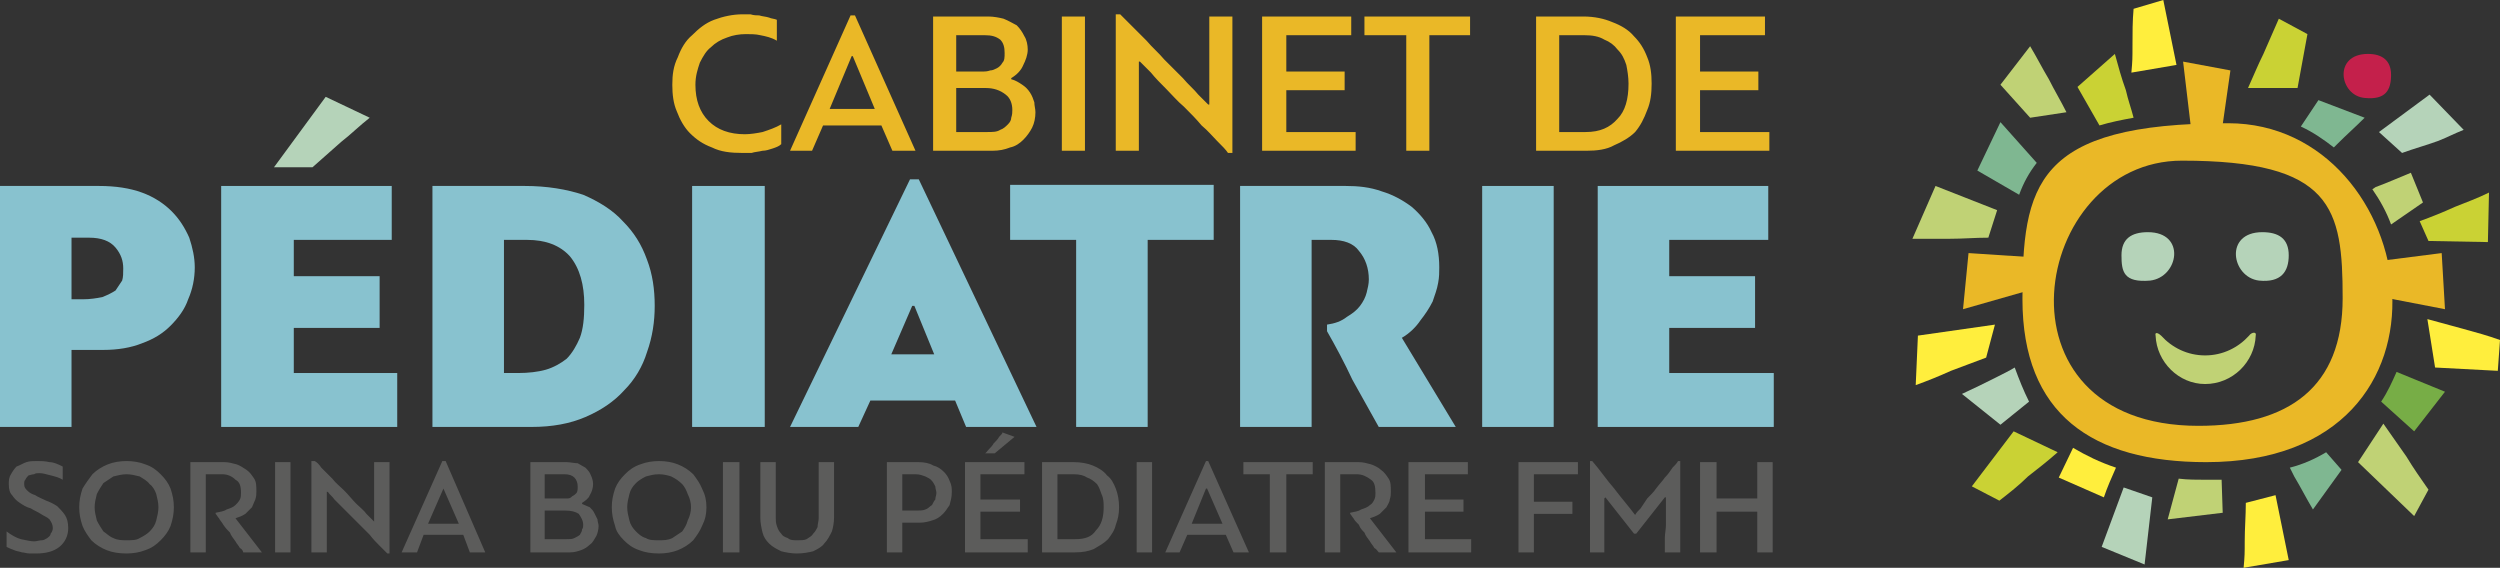 <?xml version="1.0" encoding="UTF-8"?> <!-- Creator: Vassilis Papadopoulos - www.itis.gr --> <svg xmlns="http://www.w3.org/2000/svg" xmlns:xlink="http://www.w3.org/1999/xlink" xml:space="preserve" width="2.272in" height="0.516in" shape-rendering="geometricPrecision" text-rendering="geometricPrecision" image-rendering="optimizeQuality" fill-rule="evenodd" clip-rule="evenodd" viewBox="0 0 2272 516"><rect x="0" y="0" width="2272" height="516" fill="#333333" stroke="none"/> <g id="Layer_x0020_1">  <path fill="#5C5C5B" fill-rule="nonzero" d="M6 483c4,3 9,6 13,7 5,1 9,2 12,2 2,0 5,-1 7,-1 2,0 3,-1 5,-2 1,-1 3,-2 3,-4 1,-1 2,-3 2,-5 0,-3 -1,-5 -3,-8 -2,-2 -5,-3 -8,-5 -3,-2 -6,-3 -9,-5 -4,-1 -7,-3 -10,-5 -3,-2 -5,-4 -7,-7 -2,-2 -3,-5 -3,-10 0,-3 0,-6 2,-9 1,-2 3,-5 5,-7 3,-1 6,-3 9,-4 3,-1 6,-1 10,-1 3,0 7,0 11,1 4,0 8,2 12,4l0 12c-3,-2 -7,-3 -11,-4 -4,-1 -7,-2 -10,-2 -2,0 -4,0 -5,1 -2,0 -4,1 -5,1 -1,1 -2,2 -3,4 -1,1 -1,2 -1,4 0,3 1,4 3,6 2,2 4,3 7,4 3,2 6,3 10,5 3,1 7,3 10,5 2,2 5,5 7,8 2,3 3,7 3,12 0,7 -3,13 -8,17 -5,4 -12,6 -21,6 -2,0 -4,0 -6,0 -3,0 -5,-1 -7,-1 -3,-1 -5,-1 -7,-2 -3,-1 -5,-2 -7,-3l0 -14zm109 20c-7,0 -13,-1 -18,-3 -5,-2 -10,-5 -14,-9 -3,-4 -6,-8 -8,-13 -2,-6 -3,-11 -3,-17 0,-6 1,-11 3,-17 3,-5 6,-9 9,-13 4,-4 9,-7 14,-9 5,-2 11,-3 17,-3 6,0 12,1 17,3 6,2 10,5 14,9 4,4 7,8 9,13 2,6 3,11 3,17 0,6 -1,11 -3,17 -2,5 -5,9 -9,13 -4,4 -8,7 -14,9 -5,2 -11,3 -17,3zm0 -72c-4,0 -8,1 -12,2 -3,2 -6,4 -9,6 -2,3 -4,6 -6,10 -1,4 -2,8 -2,12 0,4 1,8 2,12 2,4 4,7 6,10 3,2 6,5 9,6 4,2 8,2 12,2 5,0 9,0 12,-2 4,-2 7,-4 9,-6 3,-3 5,-6 6,-10 1,-4 2,-8 2,-12 0,-4 -1,-8 -2,-12 -1,-3 -3,-7 -6,-9 -2,-3 -6,-5 -9,-7 -4,-1 -8,-2 -12,-2zm89 -11c4,0 7,1 11,2 3,1 6,3 9,5 3,2 5,5 7,8 2,3 2,7 2,12 0,2 0,4 -1,7 -1,2 -2,5 -3,7 -2,2 -4,4 -6,6 -3,2 -6,3 -9,4l24 31 -17 0c0,-1 -1,-3 -3,-4 -1,-2 -3,-4 -4,-6 -2,-3 -4,-5 -5,-8 -2,-2 -4,-4 -6,-7 -1,-2 -3,-4 -4,-6 -1,-1 -2,-3 -3,-4l0 -1c4,-1 7,-1 10,-3 3,-1 6,-2 8,-4 1,-1 3,-3 4,-5 1,-2 1,-4 1,-6 0,-6 -1,-10 -5,-12 -3,-3 -7,-5 -12,-5l-15 0 0 71 -14 0 0 -82 31 0zm46 82l0 -82 14 0 0 82 -14 0zm33 0l0 -83 3 0c2,1 4,3 6,6 3,3 6,6 10,10 3,4 7,7 11,11 4,4 7,8 11,12 3,3 7,6 9,9 3,3 5,5 7,7l0 0 0 -54 14 0 0 83 -2 0c-2,-2 -4,-4 -7,-7 -3,-3 -6,-6 -9,-10 -4,-4 -7,-7 -11,-11 -4,-4 -8,-8 -11,-11 -4,-4 -7,-7 -10,-10 -2,-3 -5,-5 -6,-7l-1 0 0 55 -14 0zm138 -16l-36 0 -6 16 -14 0 37 -83 3 0 36 83 -14 0 -6 -16zm-32 -10l28 0 -14 -32 0 0 -14 32zm140 -18c2,1 5,2 7,3 2,2 3,3 4,5 1,2 2,4 3,6 0,2 1,4 1,6 0,3 -1,7 -2,9 -2,3 -3,6 -6,8 -2,2 -5,4 -8,5 -3,1 -6,2 -10,2l-36 0 0 -82 33 0c3,0 7,1 10,1 2,1 5,3 7,4 2,2 4,4 5,7 1,2 2,5 2,8 0,3 -1,7 -3,10 -1,3 -4,5 -7,7l0 1zm1 19c0,-4 -2,-7 -4,-10 -3,-2 -7,-3 -12,-3l-19 0 0 26 20 0c3,0 5,0 7,-1 2,-1 4,-2 5,-3 1,-2 2,-3 2,-5 1,-1 1,-3 1,-4zm-35 -24l17 0c1,0 3,0 4,0 2,0 3,-1 4,-2 2,-1 3,-2 4,-3 1,-2 1,-3 1,-6 0,-3 -1,-6 -3,-8 -2,-2 -5,-3 -9,-3l-18 0 0 22zm104 50c-7,0 -13,-1 -18,-3 -6,-2 -10,-5 -14,-9 -4,-4 -7,-8 -8,-13 -2,-6 -3,-11 -3,-17 0,-6 1,-11 3,-17 2,-5 5,-9 9,-13 4,-4 8,-7 14,-9 5,-2 11,-3 17,-3 6,0 12,1 17,3 5,2 10,5 14,9 3,4 6,8 8,13 3,6 4,11 4,17 0,6 -1,11 -4,17 -2,5 -5,9 -8,13 -4,4 -9,7 -14,9 -5,2 -11,3 -17,3zm0 -72c-5,0 -8,1 -12,2 -4,2 -7,4 -9,6 -3,3 -5,6 -6,10 -1,4 -2,8 -2,12 0,4 1,8 2,12 1,4 3,7 6,10 2,2 5,5 9,6 3,2 7,2 12,2 4,0 8,0 12,-2 3,-2 6,-4 9,-6 2,-3 4,-6 5,-10 2,-4 3,-8 3,-12 0,-4 -1,-8 -3,-12 -1,-3 -3,-7 -5,-9 -3,-3 -6,-5 -10,-7 -3,-1 -7,-2 -11,-2zm58 71l0 -82 15 0 0 82 -15 0zm87 -82l14 0 0 50c0,5 -1,10 -2,13 -2,4 -4,8 -7,11 -2,3 -6,5 -10,7 -4,1 -9,2 -15,2 -5,0 -10,-1 -14,-2 -4,-2 -8,-4 -11,-7 -3,-3 -5,-6 -6,-10 -1,-4 -2,-9 -2,-13l0 -51 14 0 0 50c0,3 0,5 1,8 1,3 2,5 4,7 1,2 3,3 6,4 2,2 5,2 9,2 3,0 6,0 8,-1 3,-2 5,-3 6,-5 2,-2 3,-4 4,-6 0,-3 1,-5 1,-8l0 -51zm62 0l29 0c5,0 10,1 13,3 4,1 7,3 10,6 2,2 4,5 5,8 2,4 2,7 2,10 0,5 -1,8 -2,12 -2,3 -4,6 -6,8 -3,3 -6,5 -10,6 -3,1 -7,2 -11,2l-16 0 0 27 -14 0 0 -82zm14 11l0 33 13 0c3,0 6,0 8,-1 3,-1 4,-3 6,-4 1,-2 2,-4 3,-5 0,-2 1,-4 1,-6 0,-2 -1,-4 -1,-6 -1,-2 -2,-4 -4,-6 -1,-1 -3,-2 -5,-3 -3,-1 -5,-2 -9,-2l-12 0zm114 71l-57 0 0 -82 54 0 0 11 -40 0 0 23 36 0 0 11 -36 0 0 25 43 0 0 12zm-39 -90c1,0 2,-2 4,-4 1,-1 3,-3 4,-5 2,-2 4,-4 5,-6 2,-2 3,-3 3,-4l11 4 -18 15 -9 0zm108 49c0,-4 0,-8 -2,-12 -1,-3 -2,-6 -4,-9 -3,-3 -6,-5 -9,-6 -3,-2 -7,-3 -12,-3l-15 0 0 59 16 0c9,0 15,-2 19,-8 5,-5 7,-12 7,-21zm-56 41l0 -82 29 0c6,0 12,1 17,3 5,2 10,5 13,9 4,3 6,7 8,12 2,5 3,11 3,17 0,6 -1,11 -3,16 -1,5 -4,9 -7,13 -4,4 -8,6 -13,9 -5,2 -10,3 -17,3l-30 0zm86 0l0 -82 14 0 0 82 -14 0zm81 -16l-35 0 -7 16 -13 0 37 -83 2 0 37 83 -14 0 -7 -16zm-31 -10l28 0 -14 -32 -1 0 -13 32zm86 -45l0 71 -15 0 0 -71 -24 0 0 -11 63 0 0 11 -24 0zm66 -11c4,0 7,1 11,2 3,1 7,3 9,5 3,2 5,5 7,8 2,3 2,7 2,12 0,2 0,4 -1,7 0,2 -2,5 -3,7 -2,2 -4,4 -6,6 -3,2 -6,3 -9,4l24 31 -16 0c-1,-1 -2,-3 -4,-4 -1,-2 -3,-4 -4,-6 -2,-3 -4,-5 -5,-8 -2,-2 -4,-4 -5,-7 -2,-2 -4,-4 -5,-6 -1,-1 -2,-3 -3,-4l0 -1c4,-1 7,-1 10,-3 3,-1 6,-2 8,-4 2,-1 3,-3 4,-5 1,-2 1,-4 1,-6 0,-6 -1,-10 -4,-12 -4,-3 -8,-5 -13,-5l-15 0 0 71 -14 0 0 -82 31 0zm102 82l-57 0 0 -82 54 0 0 11 -39 0 0 23 35 0 0 11 -35 0 0 25 42 0 0 12zm43 0l0 -82 54 0 0 11 -40 0 0 25 35 0 0 11 -35 0 0 35 -14 0zm105 -17l-26 -33c0,0 -1,1 -1,1l0 49 -13 0 0 -83 2 0c7,8 13,17 20,25 6,8 13,16 19,24 1,-2 3,-4 5,-6 2,-3 4,-6 6,-9 3,-3 6,-6 8,-9 3,-4 6,-7 8,-10 3,-3 5,-6 7,-9 2,-2 4,-4 5,-6l2 0 0 83 -14 0c0,-5 0,-9 0,-13 0,-4 1,-8 1,-12 0,-4 0,-8 0,-12 0,-4 0,-8 0,-13 -1,0 -1,0 -1,0l-26 33 -2 0zm112 17l0 -37 -37 0 0 37 -15 0 0 -82 15 0 0 33 37 0 0 -33 14 0 0 82 -14 0z"></path> <g id="_682015584"> <polygon fill="#88C2CF" fill-rule="nonzero" points="1612,388 1452,388 1452,169 1607,169 1607,218 1517,218 1517,251 1595,251 1595,298 1517,298 1517,339 1612,339 "></polygon> <polygon fill="#88C2CF" fill-rule="nonzero" points="1347,388 1347,169 1412,169 1412,388 "></polygon> <path fill="#88C2CF" fill-rule="nonzero" d="M1223 169c11,0 22,1 33,5 10,3 19,8 27,14 7,6 14,14 18,23 5,9 7,20 7,32 0,4 0,9 -1,14 -1,6 -3,11 -5,17 -3,6 -7,12 -11,17 -4,6 -10,12 -17,16l49 81 -70 0c-8,-14 -16,-29 -24,-43 -7,-15 -15,-30 -23,-44l0 -6c7,-1 13,-3 18,-7 5,-3 9,-6 12,-10 3,-4 5,-8 6,-12 1,-4 2,-8 2,-12 0,-10 -3,-19 -9,-26 -5,-7 -14,-10 -25,-10l-18 0 0 170 -65 0 0 -219 96 0z"></path> <polygon fill="#88C2CF" fill-rule="nonzero" points="1043,218 1043,388 978,388 978,218 918,218 918,168 1103,168 1103,218 "></polygon> <path fill="#88C2CF" fill-rule="nonzero" d="M868 364l-77 0 -11 24 -62 0 109 -225 8 0 107 225 -64 0 -10 -24zm-58 -42l39 0 -18 -44 -2 0 -19 44z"></path> <polygon fill="#88C2CF" fill-rule="nonzero" points="629,388 629,169 695,169 695,388 "></polygon> <path fill="#88C2CF" fill-rule="nonzero" d="M393 388l0 -219 84 0c20,0 38,3 53,8 14,6 27,14 36,24 10,10 17,21 22,35 5,13 7,27 7,42 0,14 -2,28 -7,42 -4,13 -11,25 -21,35 -9,10 -21,18 -35,24 -14,6 -30,9 -49,9l-90 0zm138 -111c0,-18 -4,-33 -13,-44 -9,-10 -22,-15 -39,-15l-21 0 0 121 13 0c9,0 18,-1 25,-3 7,-2 14,-6 19,-10 5,-5 9,-12 12,-19 3,-8 4,-18 4,-30z"></path> <polygon fill="#88C2CF" fill-rule="nonzero" points="361,388 201,388 201,169 356,169 356,218 267,218 267,251 345,251 345,298 267,298 267,339 361,339 "></polygon> <path fill="#88C2CF" fill-rule="nonzero" d="M0 169l90 0c15,0 28,2 39,6 11,4 20,10 27,17 7,7 12,15 16,24 3,9 5,18 5,27 0,10 -2,20 -6,29 -3,9 -9,17 -16,24 -7,7 -15,12 -26,16 -10,4 -22,6 -35,6l-29 0 0 70 -65 0 0 -219zm65 47l0 56 10 0c7,0 13,-1 18,-2 5,-2 9,-4 12,-6 2,-3 4,-6 6,-9 1,-3 1,-7 1,-11 0,-7 -2,-13 -7,-19 -5,-6 -13,-9 -24,-9l-16 0z"></path> </g> <g id="_682862848"> <path fill="#B5D3B9" fill-rule="nonzero" d="M249 152l47 -64 40 19c-9,7 -17,15 -26,22 -9,8 -17,15 -26,23l-35 0z"></path> <g> <g> <path fill="#B5D3B9" d="M1954 255c-24,2 -26,-8 -26,-23 0,-15 9,-21 24,-21 35,0 28,41 2,44z"></path> <path fill="#B5D3B9" d="M2053 255c20,2 27,-8 27,-23 0,-15 -9,-21 -24,-21 -35,0 -28,41 -3,44z"></path> </g> <polygon fill="#B5D3B9" fill-rule="nonzero" points="1930,443 1910,497 1949,513 1956,452 "></polygon> <path fill="#B5D3B9" fill-rule="nonzero" d="M2162 120l46 -34 31 32c-10,4 -13,6 -23,10 -11,4 -22,7 -33,11l-21 -19z"></path> <path fill="#B5D3B9" fill-rule="nonzero" d="M1844 365l-26 21 -35 -28c11,-5 21,-10 31,-15 6,-3 12,-6 17,-9 4,11 8,21 13,31z"></path> </g> </g> <g id="_682861216"> <path fill="#FFEE3D" fill-rule="nonzero" d="M1813 295l-70 10 -2 45c11,-4 21,-8 32,-13 11,-4 21,-8 32,-12l8 -30z"></path> <path fill="#FFEE3D" fill-rule="nonzero" d="M2270 337l-57 -3 -7 -44c11,3 22,6 33,9 11,3 22,6 33,10l-2 28z"></path> <path fill="#FFEE3D" fill-rule="nonzero" d="M1966 0l12 59 -41 7c1,-11 1,-13 1,-24 0,-12 0,-23 1,-34l27 -8z"></path> <path fill="#FFEE3D" fill-rule="nonzero" d="M1871 434l13 -27c12,7 24,13 39,18 -4,9 -8,18 -11,27l-41 -18z"></path> <path fill="#FFEE3D" fill-rule="nonzero" d="M2068 450l12 59 -41 7c1,-11 1,-13 1,-24 0,-12 1,-23 1,-35l27 -7z"></path> </g> <g id="_683880320"> <g> <polygon fill="#EAB827" fill-rule="nonzero" points="1850,234 1789,230 1784,281 1847,263 "></polygon> <polygon fill="#EAB827" fill-rule="nonzero" points="2164,237 2219,230 2222,281 2165,270 "></polygon> <polygon fill="#EAB827" fill-rule="nonzero" points="2019,120 2027,64 1984,56 1991,115 "></polygon> </g> <path fill="#EAB827" d="M2025 112c-176,0 -187,56 -187,160 0,104 63,148 167,148 248,0 196,-308 20,-308zm-42 34c137,0 146,43 146,125 0,81 -49,116 -131,116 -193,0 -152,-241 -15,-241z"></path> </g> <path fill="#C0D275" d="M1959 305c1,24 21,44 45,44 25,0 45,-20 46,-44 1,-4 -4,-3 -6,0 -10,11 -24,18 -40,18 -16,0 -30,-7 -40,-18 -2,-2 -6,-4 -5,0z"></path> <path fill="#EAB827" fill-rule="nonzero" d="M710 131c-2,2 -5,3 -8,4 -3,1 -6,2 -9,2 -4,1 -7,1 -10,2 -3,0 -6,0 -8,0 -11,0 -20,-1 -28,-5 -8,-3 -14,-7 -20,-13 -5,-5 -9,-12 -12,-20 -3,-7 -4,-15 -4,-24 0,-9 1,-17 5,-25 3,-8 7,-15 13,-20 6,-6 12,-11 20,-14 8,-3 17,-5 26,-5 2,0 5,0 7,0 3,1 6,1 8,1 3,1 6,1 9,2 2,1 5,1 7,2l0 19c-5,-3 -10,-4 -15,-5 -4,-1 -9,-1 -13,-1 -6,0 -12,1 -17,3 -6,2 -11,5 -15,9 -4,3 -7,8 -10,14 -2,6 -4,12 -4,20 0,14 4,25 12,33 8,8 19,12 33,12 5,0 11,-1 16,-2 6,-2 12,-4 17,-7l0 18zm91 -17l-53 0 -10 23 -20 0 55 -123 4 0 55 123 -21 0 -10 -23zm-47 -15l41 0 -20 -48 -1 0 -20 48zm165 -27c4,1 7,3 10,5 3,2 5,4 7,7 2,3 3,6 4,9 0,3 1,6 1,9 0,5 -1,10 -3,14 -2,4 -5,8 -8,11 -3,3 -7,6 -12,7 -5,2 -10,3 -16,3l-54 0 0 -122 50 0c5,0 10,1 14,2 5,2 8,4 12,6 3,3 5,6 7,10 2,3 3,8 3,12 0,5 -2,10 -4,14 -2,5 -6,9 -11,12l0 1zm1 28c0,-6 -2,-11 -6,-14 -5,-4 -11,-6 -18,-6l-27 0 0 40 28 0c5,0 9,0 12,-2 3,-1 5,-3 7,-5 2,-2 3,-4 3,-6 1,-3 1,-5 1,-7zm-51 -35l25 0c1,0 3,0 6,-1 2,0 4,-1 6,-2 2,-1 4,-3 5,-5 2,-2 2,-5 2,-9 0,-5 -1,-9 -4,-12 -4,-3 -8,-4 -14,-4l-26 0 0 33zm96 72l0 -122 21 0 0 122 -21 0zm49 0l0 -124 4 0c3,3 6,6 10,10 4,4 9,9 14,14 5,6 11,11 16,17 6,6 12,12 17,17 5,6 10,10 14,15 4,4 7,7 9,9l1 0 0 -80 21 0 0 124 -4 0c-2,-3 -5,-6 -10,-11 -4,-4 -8,-9 -14,-14 -5,-6 -10,-11 -16,-17 -6,-5 -11,-11 -16,-16 -5,-5 -10,-10 -14,-15 -4,-4 -8,-8 -10,-10l-1 0 0 81 -21 0zm218 0l-85 0 0 -122 81 0 0 17 -59 0 0 33 53 0 0 17 -53 0 0 38 63 0 0 17zm67 -105l0 105 -21 0 0 -105 -38 0 0 -17 96 0 0 17 -37 0zm181 44c0,-6 -1,-12 -2,-17 -2,-6 -4,-10 -8,-14 -3,-4 -7,-7 -12,-9 -5,-3 -11,-4 -18,-4l-23 0 0 88 24 0c13,0 22,-4 29,-12 7,-7 10,-18 10,-32zm-84 61l0 -122 43 0c10,0 19,2 26,5 8,3 15,7 20,13 5,5 9,11 12,19 3,7 4,15 4,24 0,9 -1,17 -4,24 -3,8 -6,14 -11,20 -5,5 -12,9 -19,12 -7,4 -16,5 -25,5l-46 0zm212 0l-85 0 0 -122 81 0 0 17 -59 0 0 33 53 0 0 17 -53 0 0 38 63 0 0 17z"></path> <g id="_681870480"> <path fill="#C0D275" fill-rule="nonzero" d="M1815 191l-56 -22 -21 48c12,0 23,0 34,0 12,0 23,-1 35,-1l8 -25z"></path> <path fill="#C0D275" fill-rule="nonzero" d="M2194 469l-51 -49 23 -35c7,10 14,20 21,30 6,10 13,20 20,30l-13 24z"></path> <path fill="#C0D275" fill-rule="nonzero" d="M1845 107l-27 -30 27 -35c6,10 11,20 17,30 5,10 11,20 16,30l-33 5z"></path> <path fill="#C0D275" fill-rule="nonzero" d="M2019 436l1 30 -50 6 10 -37c8,1 17,1 25,1 5,0 10,0 14,0zm-28 -44l0 0 8 0 -1 0c-2,0 -5,0 -7,0z"></path> <path fill="#C0D275" fill-rule="nonzero" d="M2202 184l-29 20c-4,-11 -10,-22 -17,-32l3 -2c11,-4 22,-9 32,-13l11 27z"></path> </g> <path fill="#77AD46" fill-rule="nonzero" d="M2178 338l44 18 -28 36 -30 -27c6,-9 10,-18 14,-27z"></path> <path fill="#C4204B" d="M2149 89c19,2 24,-7 24,-21 0,-13 -8,-19 -21,-19 -32,0 -26,38 -3,40z"></path> <g id="_683532400"> <path fill="#CAD234" fill-rule="nonzero" d="M2097 31l-9 49 -45 0c5,-11 9,-21 14,-31 5,-11 9,-21 14,-32l26 14z"></path> <path fill="#CAD234" fill-rule="nonzero" d="M1792 442l38 -50 40 19c-9,8 -18,15 -27,22 -8,8 -17,15 -26,22l-25 -13z"></path> <path fill="#CAD234" fill-rule="nonzero" d="M2207 219l54 1 1 -45c-10,5 -21,9 -31,13 -11,5 -21,9 -32,13l8 18z"></path> <path fill="#CAD234" fill-rule="nonzero" d="M1908 114l-20 -35 34 -30c3,11 6,22 10,33 2,9 5,17 7,25 -11,2 -21,4 -31,7z"></path> </g> <g id="_682825472"> <path fill="#7FB791" fill-rule="nonzero" d="M2114 411l14 16 -26 36c-6,-10 -11,-20 -17,-30l-4 -8c12,-3 23,-8 33,-14z"></path> <path fill="#7FB791" fill-rule="nonzero" d="M2091 115l16 -24 42 16c-8,8 -17,16 -25,24l-3 3c-9,-7 -19,-14 -30,-19z"></path> <path fill="#7FB791" fill-rule="nonzero" d="M1835 177l-38 -22 21 -44 33 37c-7,9 -12,18 -16,29z"></path> </g> </g> </svg> 